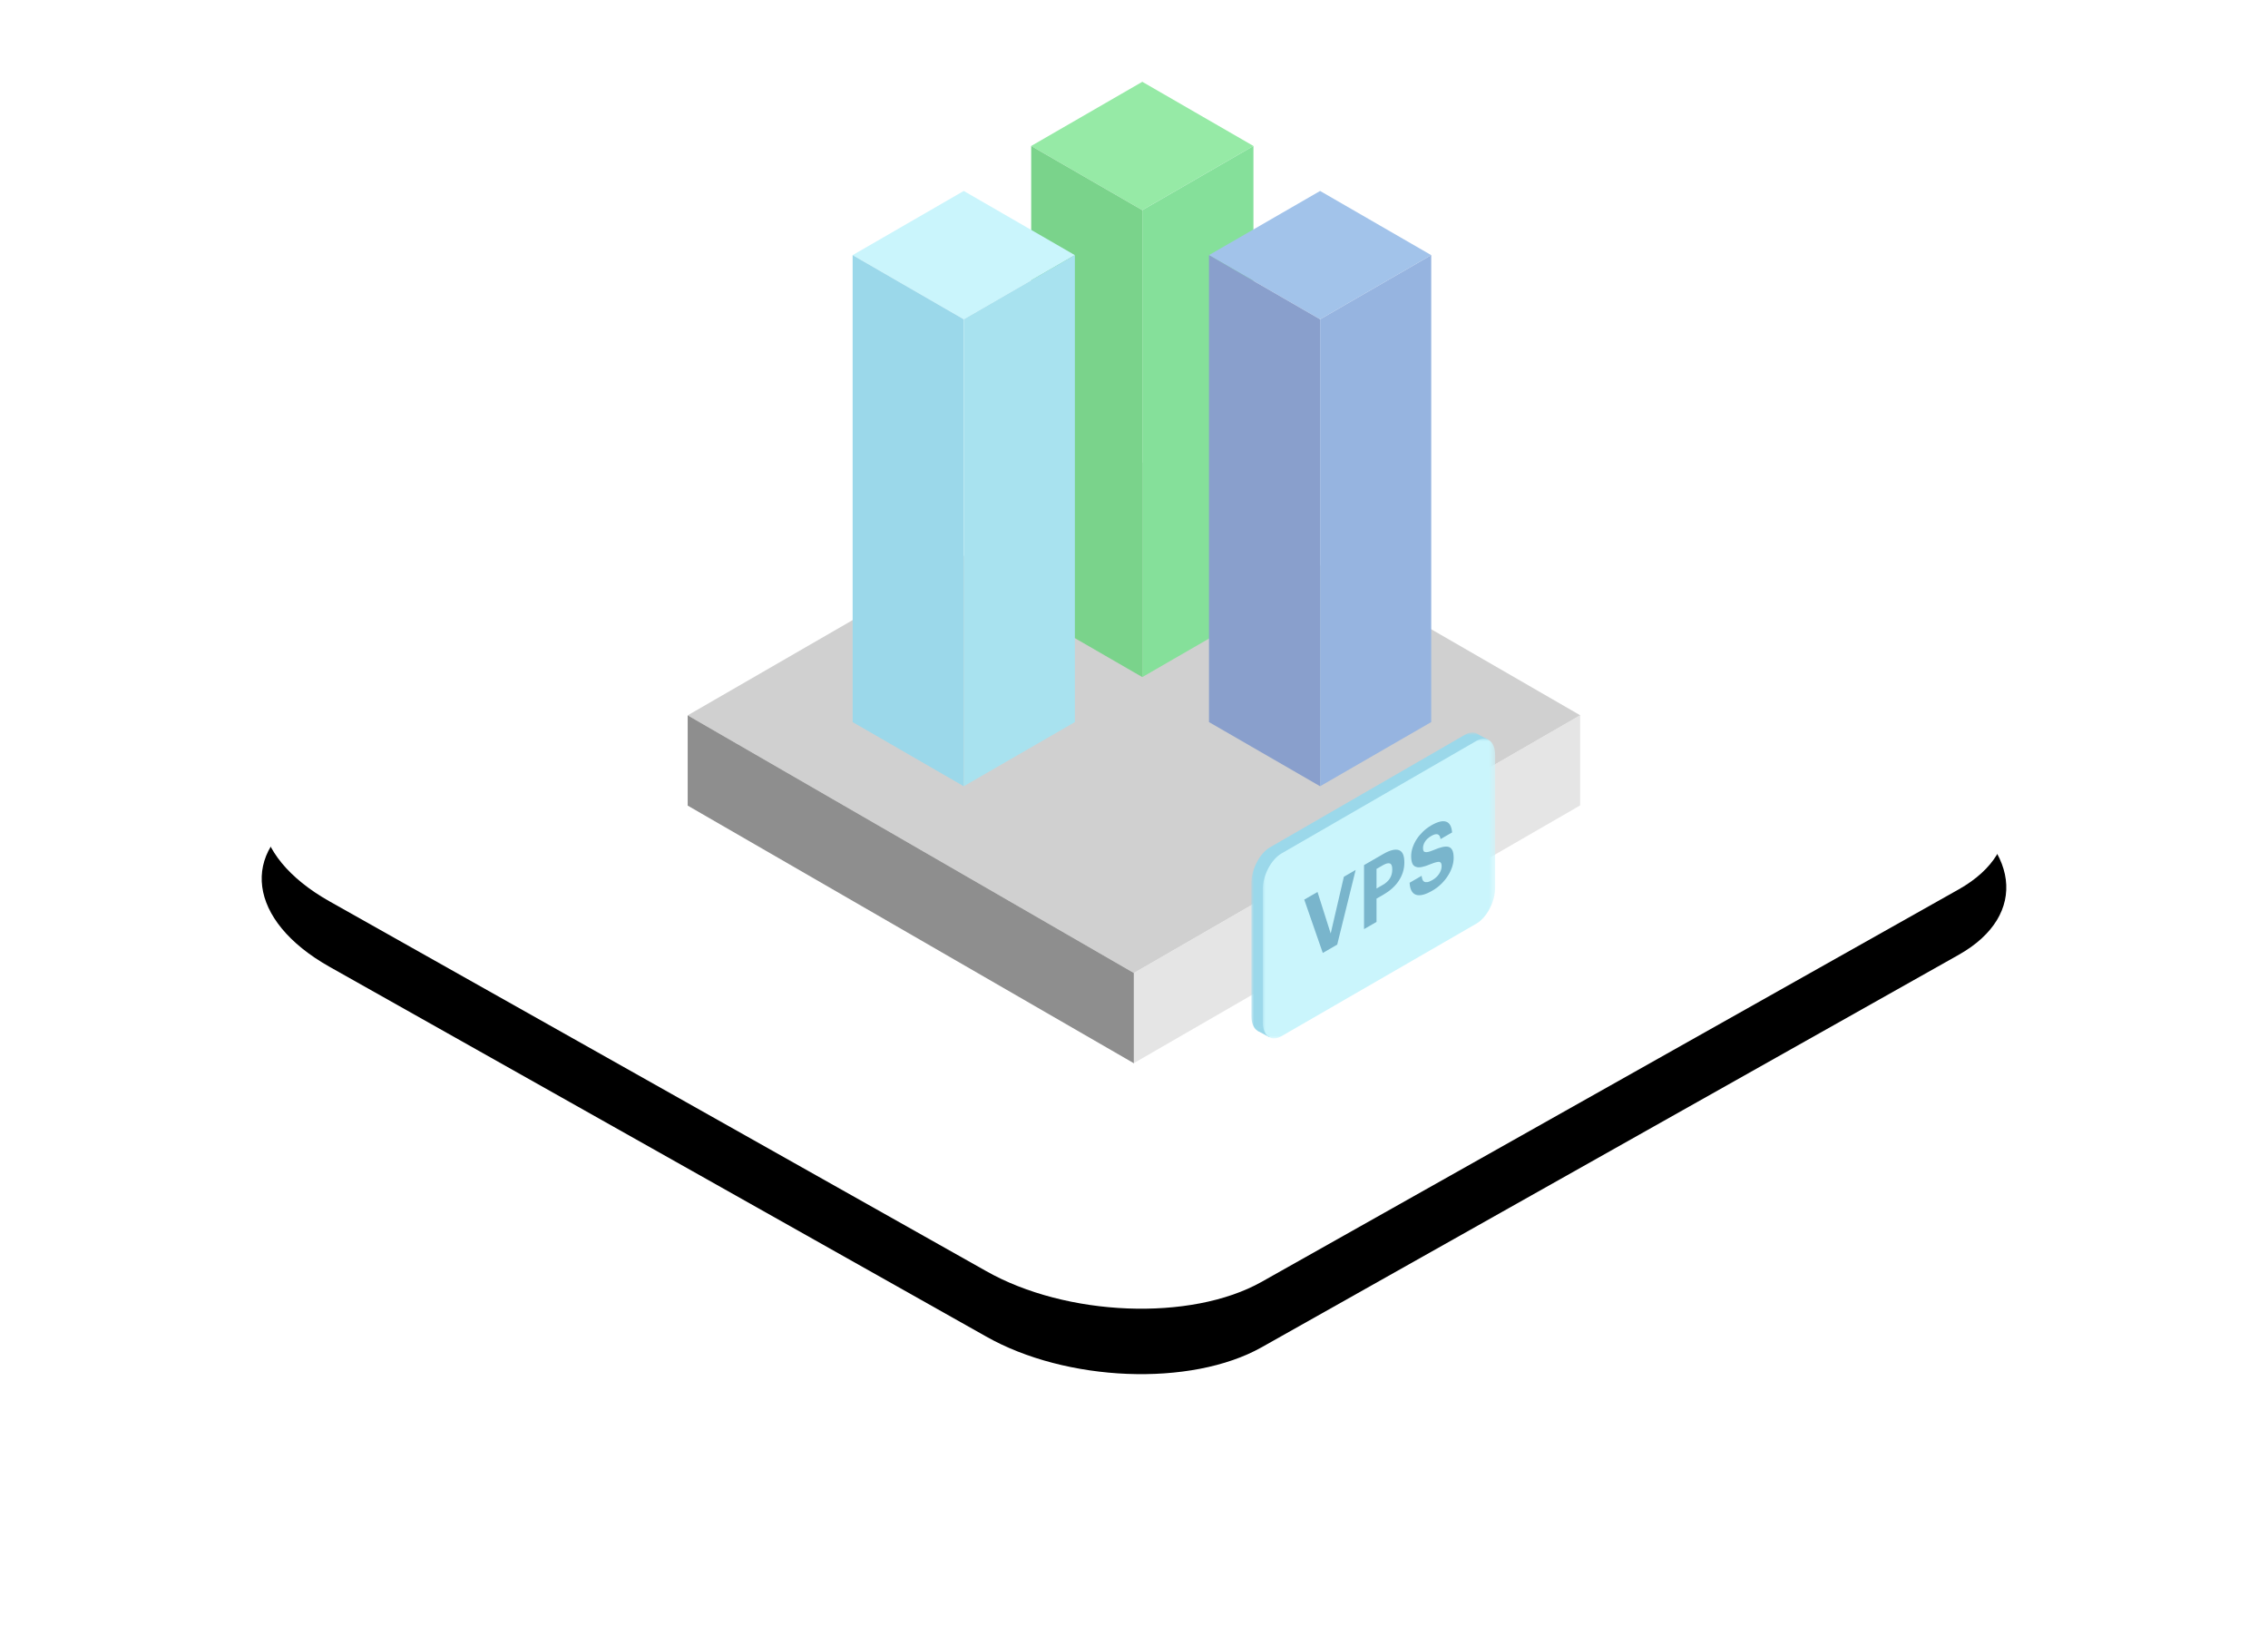 <?xml version="1.0" encoding="UTF-8"?>
<svg xmlns="http://www.w3.org/2000/svg" xmlns:xlink="http://www.w3.org/1999/xlink" width="416px" height="300px" viewBox="0 0 416 300" version="1.1">
  <title>illustration-additional-services-vps</title>
  <defs>
    <path d="M37.373,165.258 L157.807,233.057 C172.56,241.454 195.428,242.366 208.41,235.073 L336.27,163.099 C349.204,155.806 347.581,143.091 332.631,134.646 L212.049,66.943 C197.05,58.546 174.429,57.634 161.446,64.927 L33.586,136.901 C20.85,144.098 22.423,156.813 37.373,165.258 Z" id="path-1"></path>
    <filter x="-24.4%" y="-36.7%" width="148.7%" height="186.7%" id="filter-2">
      <feOffset dx="0" dy="12" in="SourceAlpha" result="shadowOffsetOuter1"></feOffset>
      <feGaussianBlur stdDeviation="24" in="shadowOffsetOuter1" result="shadowBlurOuter1"></feGaussianBlur>
      <feColorMatrix values="0 0 0 0 0.216   0 0 0 0 0.561   0 0 0 0 0.749  0 0 0 0.15 0" type="matrix" in="shadowBlurOuter1"></feColorMatrix>
    </filter>
    <polygon id="path-3" points="0 0 42.62 0 42.62 54.972 0 54.972"></polygon>
    <polygon id="path-5" points="0 0 42.62 0 42.62 54.972 0 54.972"></polygon>
  </defs>
  <g id="Solutions" stroke="none" stroke-width="1" fill="none" fill-rule="evenodd">
    <g id="Solution-–-Terminal-Server" transform="translate(-112, -3840)">
      <g id="illustration-additional-services-vps" transform="translate(135, 3840)">
        <rect id="Rectangle" x="0" y="0" width="370" height="270"></rect>
        <g id="Path-Copy-79">
          <use fill="black" fill-opacity="1" filter="url(#filter-2)" xlink:href="#path-1"></use>
          <use fill="#FFFFFF" fill-rule="evenodd" xlink:href="#path-1"></use>
        </g>
        <g id="illustration-service-vps" transform="translate(103.135, 15)">
          <polygon id="Fill-1" fill="#D0D0D0" points="0.001 116.185 81.867 163.45 163.73 116.186 163.73 116.185 81.864 68.921"></polygon>
          <polygon id="Fill-2" fill="#8E8E8E" points="0 132.735 81.865 180 81.865 163.45 26.338 131.392 0 116.185"></polygon>
          <polygon id="Fill-3" fill="#E5E5E5" points="81.827 163.421 81.827 179.97 163.693 132.705 163.693 116.156"></polygon>
          <polygon id="Fill-4" fill="#96EAA6" points="83.388 0 63.006 11.768 83.39 23.536 103.771 11.768"></polygon>
          <polygon id="Fill-5" fill="#85E09A" points="103.772 97.4 83.389 109.168 83.389 23.536 103.772 11.769"></polygon>
          <polygon id="Fill-6" fill="#7AD38B" points="83.39 109.168 63.007 97.4 63.007 11.769 83.39 23.537"></polygon>
          <polygon id="Fill-7" fill="#CAF5FC" points="50.637 43.555 71.02 31.787 50.638 20.019 30.255 31.787"></polygon>
          <polygon id="Fill-8" fill="#9BD8EA" points="30.254 117.418 50.637 129.186 50.637 43.555 30.254 31.788"></polygon>
          <polygon id="Fill-9" fill="#A8E2EF" points="50.637 129.186 71.02 117.418 71.02 31.787 50.637 43.555"></polygon>
          <polygon id="Fill-10" fill="#A2C3EA" points="116 43.555 136.383 31.787 116 20.019 95.618 31.787"></polygon>
          <polygon id="Fill-11" fill="#899FCC" points="95.617 117.418 116 129.186 116 43.555 95.617 31.788"></polygon>
          <polygon id="Fill-12" fill="#96B4E0" points="116 129.186 136.383 117.418 136.383 31.787 116 43.555"></polygon>
          <g id="Group-17" transform="translate(103.391, 119.326)">
            <polygon id="Fill-1" fill="#9BD8EA" points="41.646 0.377 43.586 1.401 41.044 2.705"></polygon>
            <g id="Group-16">
              <g id="Group-4">
                <mask id="mask-4" fill="white">
                  <use xlink:href="#path-3"></use>
                </mask>
                <g id="Clip-3"></g>
                <path d="M39.187,33.917 L3.433,54.56 C1.537,55.655 -0,54.493 -0,51.965 L-0,27.613 C-0,25.086 1.537,22.149 3.433,21.054 L39.187,0.412 C41.083,-0.683 42.62,0.479 42.62,3.007 L42.62,27.358 C42.62,29.886 41.083,32.823 39.187,33.917" id="Fill-2" fill="#9BD8EA" mask="url(#mask-4)"></path>
              </g>
              <polygon id="Fill-5" fill="#9BD8EA" points="3.3 55.886 1.069 54.666 3.813 52.9"></polygon>
              <g id="Group-9" transform="translate(2.094, 1.134)">
                <mask id="mask-6" fill="white">
                  <use xlink:href="#path-5"></use>
                </mask>
                <g id="Clip-8"></g>
                <path d="M39.187,33.917 L3.433,54.56 C1.537,55.654 0,54.493 0,51.965 L0,27.613 C0,25.086 1.537,22.149 3.433,21.054 L39.187,0.412 C41.083,-0.683 42.62,0.479 42.62,3.007 L42.62,27.358 C42.62,29.886 41.083,32.823 39.187,33.917" id="Fill-7" fill="#CAF5FC" mask="url(#mask-6)"></path>
              </g>
              <polygon id="Fill-10" fill="#79B5CC" points="9.702 30.652 12.134 29.248 14.552 36.867 16.969 26.457 19.131 25.209 15.746 38.903 13.101 40.43"></polygon>
              <path d="M24.122,27.943 C24.7,27.609 25.132,27.209 25.416,26.744 C25.701,26.279 25.843,25.751 25.843,25.159 L25.843,25.093 C25.843,24.47 25.693,24.11 25.395,24.014 C25.096,23.918 24.672,24.029 24.122,24.347 L22.956,25.02 L22.956,28.616 L24.122,27.943 Z M20.667,24.322 L24.179,22.294 C25.421,21.577 26.379,21.336 27.052,21.572 C27.725,21.807 28.061,22.549 28.061,23.797 L28.061,23.862 C28.061,24.486 27.971,25.077 27.791,25.635 C27.611,26.194 27.355,26.723 27.023,27.22 C26.691,27.718 26.291,28.177 25.822,28.595 C25.352,29.014 24.828,29.39 24.25,29.724 L22.956,30.471 L22.956,34.741 L20.667,36.063 L20.667,24.322 Z" id="Fill-12" fill="#79B5CC"></path>
              <path d="M33.223,28.994 C32.521,29.399 31.915,29.659 31.403,29.774 C30.891,29.888 30.464,29.875 30.123,29.733 C29.782,29.59 29.521,29.336 29.341,28.969 C29.161,28.602 29.056,28.131 29.029,27.557 L31.232,26.284 C31.261,26.531 31.308,26.752 31.374,26.949 C31.441,27.147 31.55,27.283 31.702,27.36 C31.853,27.447 32.05,27.473 32.292,27.438 C32.534,27.402 32.844,27.275 33.223,27.056 C33.735,26.76 34.142,26.38 34.446,25.914 C34.749,25.448 34.901,24.985 34.901,24.525 C34.901,24.294 34.87,24.114 34.809,23.985 C34.747,23.857 34.645,23.772 34.503,23.734 C34.351,23.712 34.152,23.731 33.906,23.791 C33.659,23.851 33.351,23.955 32.982,24.102 C32.328,24.382 31.77,24.57 31.31,24.665 C30.851,24.762 30.473,24.752 30.18,24.637 C29.877,24.538 29.656,24.327 29.519,24.002 C29.381,23.676 29.312,23.229 29.312,22.66 C29.312,22.158 29.4,21.642 29.576,21.114 C29.751,20.587 30,20.071 30.322,19.567 C30.644,19.075 31.033,18.611 31.488,18.172 C31.944,17.735 32.451,17.354 33.01,17.031 C34.157,16.369 35.055,16.142 35.705,16.35 C36.354,16.558 36.727,17.217 36.821,18.329 L34.702,19.552 C34.636,19.065 34.46,18.775 34.176,18.681 C33.891,18.589 33.503,18.684 33.01,18.969 C32.498,19.264 32.116,19.608 31.865,20 C31.614,20.392 31.488,20.786 31.488,21.18 C31.488,21.389 31.514,21.558 31.567,21.686 C31.618,21.815 31.716,21.893 31.858,21.921 C31.991,21.965 32.18,21.96 32.427,21.905 C32.674,21.85 32.991,21.744 33.38,21.585 C33.996,21.318 34.536,21.129 35.001,21.019 C35.465,20.91 35.854,20.896 36.167,20.98 C36.48,21.072 36.715,21.283 36.871,21.609 C37.028,21.935 37.106,22.4 37.106,23.003 C37.106,23.529 37.015,24.072 36.836,24.631 C36.655,25.19 36.399,25.729 36.067,26.25 C35.735,26.782 35.328,27.285 34.844,27.761 C34.361,28.238 33.821,28.649 33.223,28.994" id="Fill-14" fill="#79B5CC"></path>
            </g>
          </g>
        </g>
      </g>
    </g>
  </g>
</svg>
